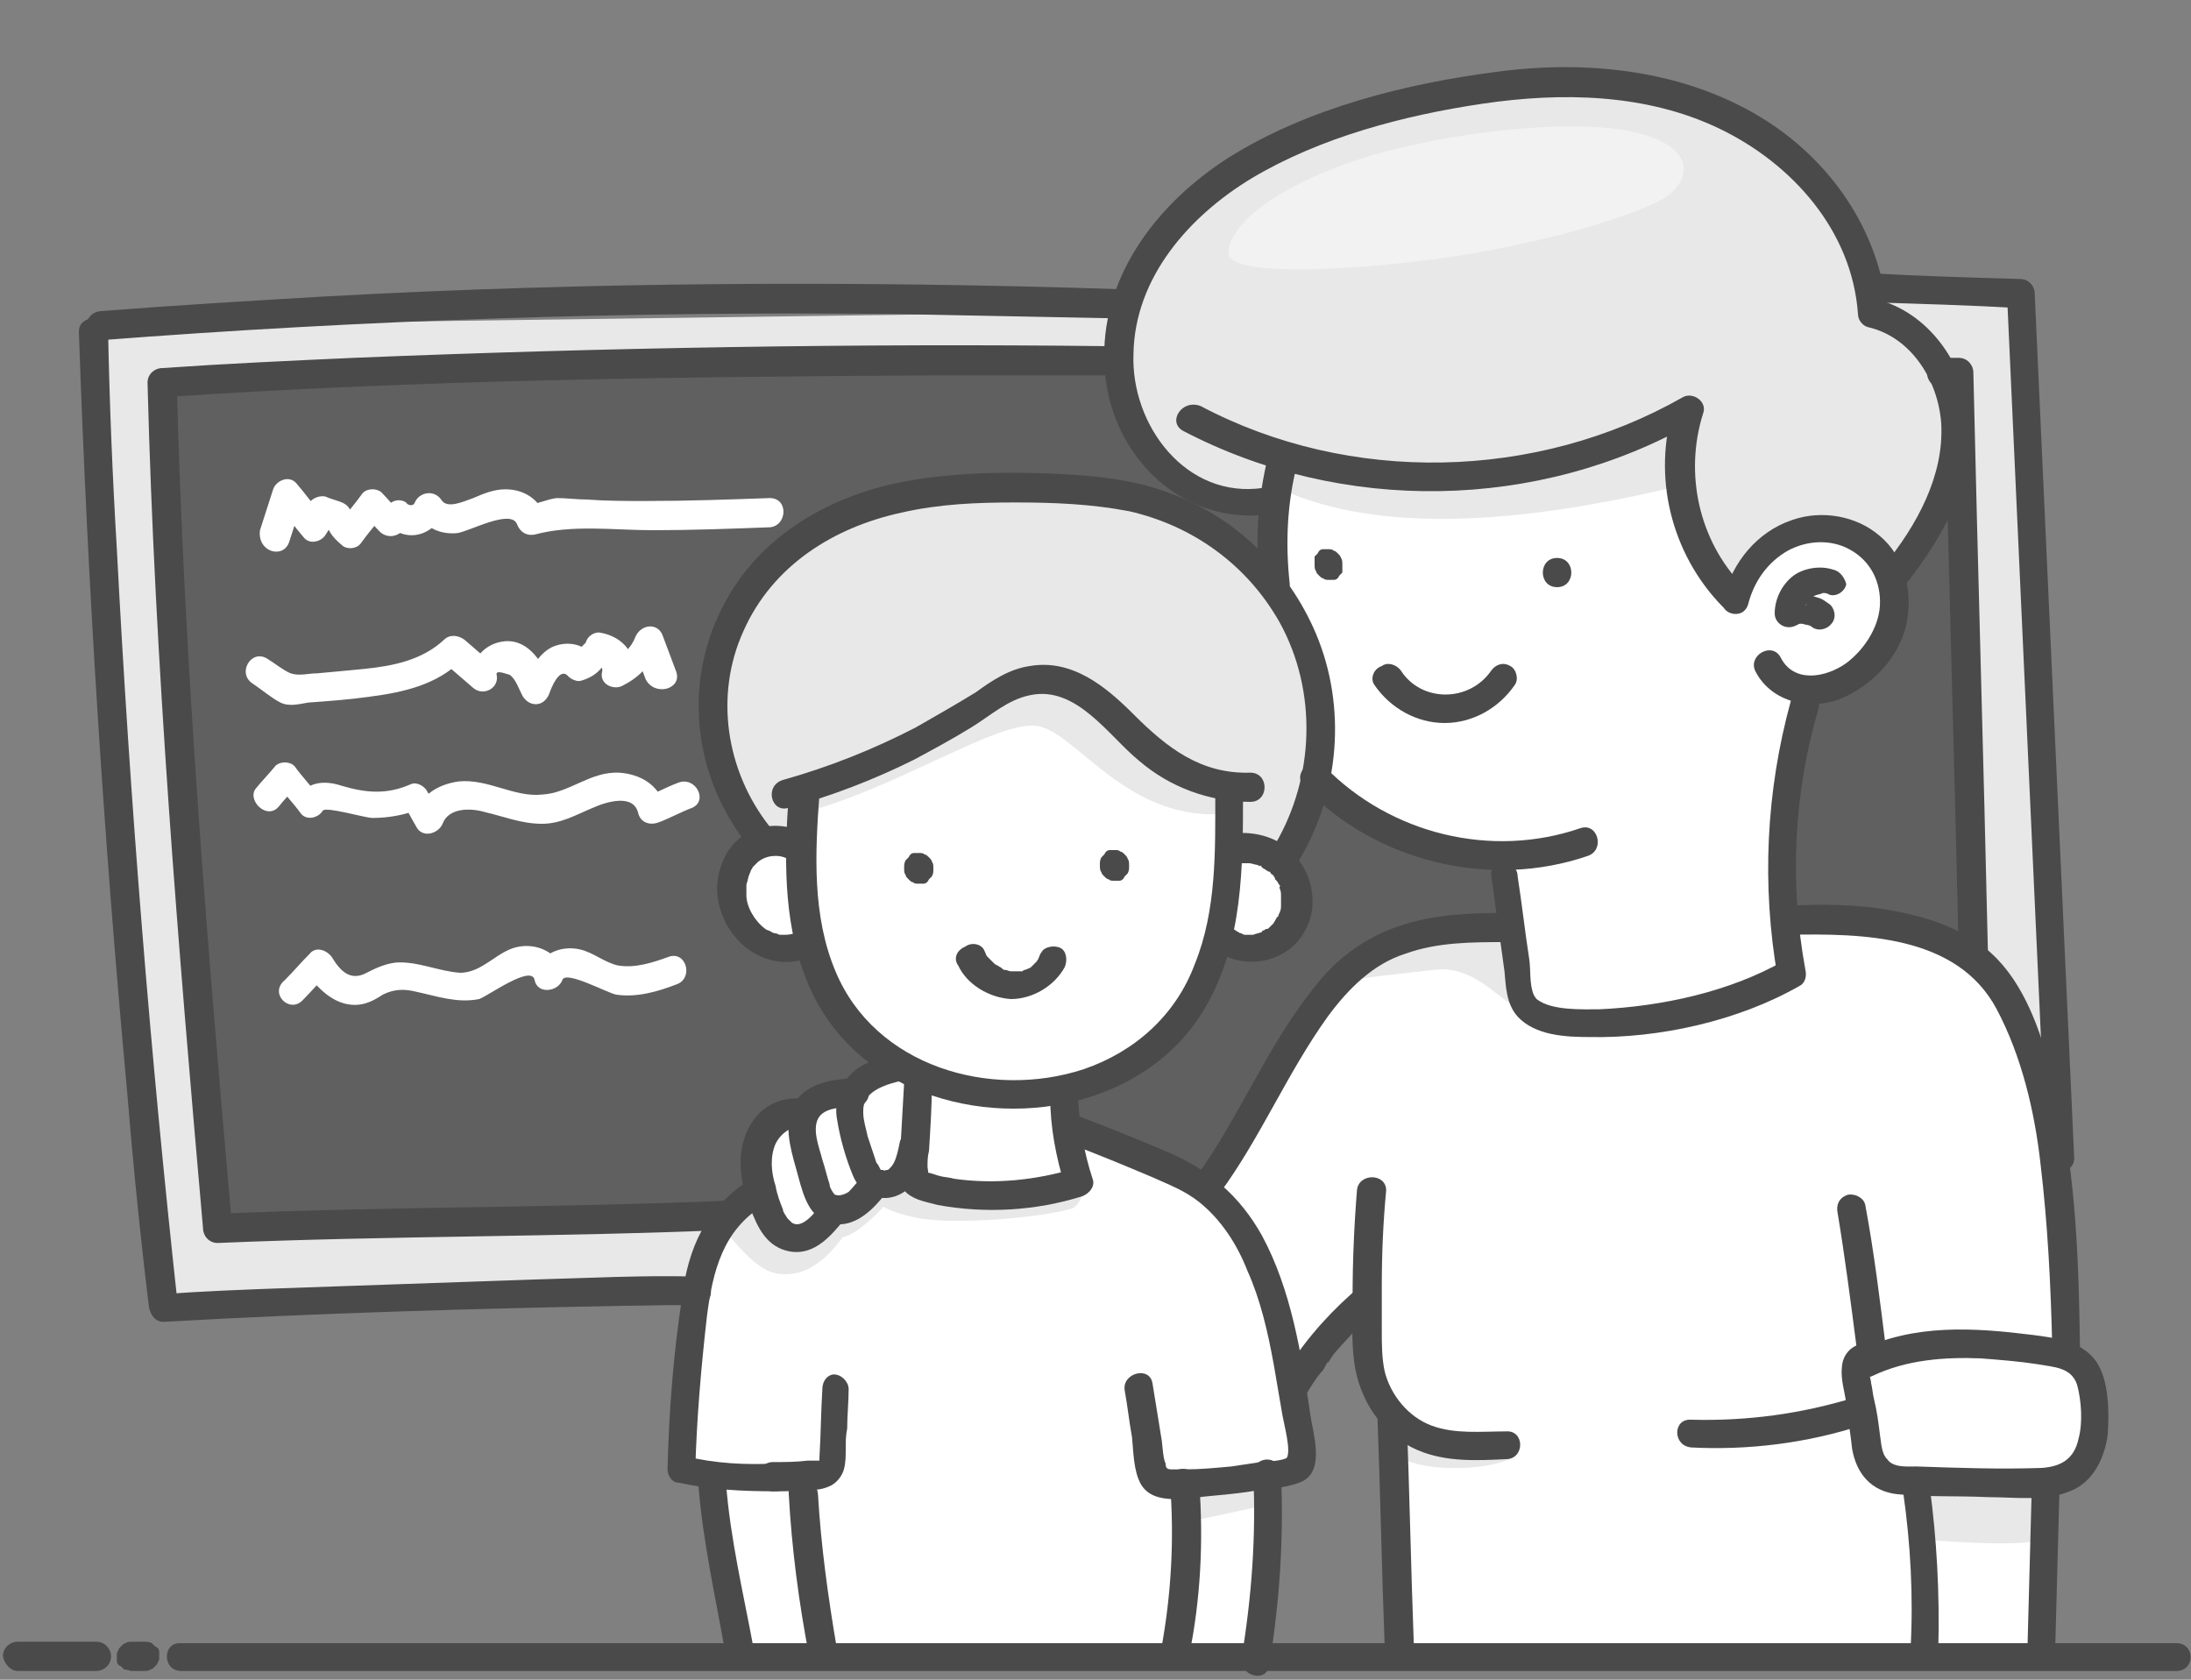 <svg xmlns="http://www.w3.org/2000/svg" xmlns:xlink="http://www.w3.org/1999/xlink" x="0px" y="0px" viewBox="0 0 150 115" style="enable-background:new 0 0 150 115;" xml:space="preserve"><rect x="0" y="0" width="150" height="115" fill="#808080" stroke="none"/><style type="text/css">	.st0{fill:#E8E8E8;}	.st1{fill:#606060;}	.st2{fill:#FFFFFF;}	.st3{fill:#F2F2F2;}	.st4{fill:#4A4A4A;}</style><g id="Layer_1"></g><g id="Layer_2">	<polygon class="st0" points="6.8,22.3 138.4,20.5 141.5,83.6 11,90.3  "></polygon>	<path class="st1" d="M11.3,26.3c23-3,123-0.8,123-0.8l0.8,55.6L14.8,84C14.8,84,11.3,30.5,11.3,26.3z"></path>	<path class="st2" d="M89.1,99.6c-0.1-1-0.7-4.8-0.7-4.8c-2.9-14.2-6.8-14.3-15.3-17.4c0-1.1-0.7-2.7-0.7-2.7  c7.5-1.5,10.1-6.1,10.8-10c6,1,6.6-5.8,0.8-6.6c0-1.5,0-4.2,0-4.2c-10-3.2-6.5-6.2-12.1-7.3c-5.6-1.1-4.6,4.2-17,7.8l-0.4,3.1  c-4.8-0.1-6.3,6,0,7.4c4.1,5.8,5.1,7.1,8.3,9.2c-0.1,1.8-0.4,3.3-0.4,3.3c-12,5.4-14.9,4.1-15.5,17.6l0,1.5c0,0-1.3,4.4,1.8,5  c0.4,3.9,2.6,12.3,2.8,12.2c9.7-0.3,34.4-0.3,34.4-0.3s1.3-7.5,0.8-12.5C87.8,100.7,89.2,100.6,89.1,99.6z"></path>	<path class="st0" d="M118.5,40.8c4.8-8.5,10.8-3.4,10.9-1c4.8-6.1,8.1-13.4-1.2-18.3c-6.6-27.1-52.4-13.8-51.6,2.8  c0.3,7.2,4.9,11.2,10.2,10.1c0.6-1.1,0.6-3.3,0.6-3.3c9.2,2.1,20.6,0.9,27.8-2.8C114.8,33.1,114.8,37,118.5,40.8z"></path>	<path class="st2" d="M141.5,92.4c-1.4-21.9-1.5-30-19.3-29.4c-0.1-5,1.7-15.7,1.7-15.7c6.3-0.7,5.8-4.8,5.6-7.4  c-0.2-2.6-6.7-7.5-10.9,1c-5.2-6.3-3.6-10.4-3.4-12.5c-12.9,5.6-20.8,5-27.8,2.8c-1.2,5.5-0.3,9.7-0.3,9.7  c3.6,5.8,4.3,7.9,3.1,12.3c6.2,5.4,12.8,5.4,12.8,5.4v4.9c-9.4-0.5-13,5.2-15.8,10.1c-2.8,4.9-4.6,8-4.6,8  c4.6,5.8,5.2,8.7,5.8,13.2c0.4,0,3.9-4.8,5.2-4.8c0.3,4.4,1.9,7.4,1.9,7.4l0.2,16.4l44-0.3l0.3-11.9  C142.4,101.5,145.6,97.3,141.5,92.4z"></path>	<path class="st0" d="M82,28.9c6.3,8.7,20.8,7.3,32.8,4.4c0.1-2,0.3-5,0.3-5C104.6,33.3,93.6,34.7,82,28.9z"></path>	<path class="st0" d="M54.8,55.7c6.6-1.7,13.5-6.4,16.2-6c2.7,0.4,6.2,6.7,13.1,6c0-1.8,0-1.8,0-1.8c-6.6-1.2-7.9-7.2-12.1-7.3  c-4.2-0.1-9.2,5.9-17,7.8L54.8,55.7z"></path>	<path class="st0" d="M59.3,78.7c-0.9,3.2,0.9,4.2,3.6,4.7c2.7,0.5,8.9-0.1,10.6-0.7c1.1-0.9,0.4-2.3,0.4-2.3  c-0.8,0.9-5.7,1.8-5.7,1.8s-5.6,0.2-5.7-1.1c-0.1-1.3,0-3.8,0-3.8C61.2,77.8,59.3,78.7,59.3,78.7z"></path>	<path class="st0" d="M91,67.4c2.9-0.6,4.7-0.7,7.2-1c3.1-0.4,4.8,2.8,6.6,2.9c-0.9-2.2-1.8-5.9-1.8-5.9s-5.9,0.3-7.8,1.2  C93.2,65.5,91,67.4,91,67.4z"></path>	<path class="st2" d="M61.3,73l-3.1,1.7l-3.1,1.3l-2.5,0.8c-1.7,3-0.5,7.7,1.6,7.8c1.2-0.5,2.6-1.8,2.6-1.8l2.2-1.4  c0,0,3.4-0.9,3.4-1.2s0.4-6.2,0.4-6.2L61.3,73z"></path>	<path class="st3" d="M84.1,17.3c-0.1,1.9,10.8,1.1,17,0c6.2-1.1,10.7-2.6,12.6-3.6c1.9-1,2.8-3.5-1.6-4.6s-13.1,0-18.4,1.6  S84.2,15,84.1,17.3z"></path>	<g>		<path class="st3" d="M55.2,41.1c-0.3-3.4,9-5.7,14.7-5.5c2.2,0.1,8.7,0.7,13.5,6c0.4,0.5,0.8,1.2,0.4,1.7   c-0.3,0.4-0.9,0.4-1.5,0.2c-4.2-0.9-7.8-4.1-12.1-4.1c-4.4,0-8.5,3.6-12.9,3C56.5,42.3,55.5,41.9,55.2,41.1"></path>	</g>	<path class="st0" d="M131.6,101.6l0.1,3.8c0,0,6.5,0.6,8.1,0c0.4-2,0.3-3.9,0.3-3.9L131.6,101.6z"></path>	<path class="st0" d="M95.5,97.4l0,2.2c2.3,1.5,7.5,0.9,8.3,0C100.6,98.9,95.5,97.4,95.5,97.4z"></path>	<path class="st0" d="M51.2,82.2c-1.1,1.1-1.7,1.9-1.7,1.9c2.3,2.8,3.2,3.3,4.8,3.1c1.6-0.2,2.9-1.8,3.4-2.5  c1.1-0.2,2.8-2.1,2.8-2.1C59,81.5,59,81.5,59,81.5l-2.7,1.9l-2,1.3L51.2,82.2z"></path>	<polygon class="st0" points="81.3,101.8 81.3,104.2 86.9,103 86.8,100.9  "></polygon>	<path class="st0" d="M54.5,57.5l-2.7,0c-5.8-12.8,0.6-19,2.5-20.2s14.1-7.5,26.6-1.8c5.9,2.5,13.3,11.8,6.9,23.7  C86.6,58.4,84,58,84,58c0-2.4,0-4.2,0-4.2c-5.6-2-7.8-6.9-12.1-7.3c-4.3-0.4-9.8,6.4-17,7.8C54.8,55.7,54.5,57.5,54.5,57.5z"></path></g><g id="Layer_3">	<g>		<g>			<path class="st4" d="M12.4,114.4c17.8,0,35.5,0,53.3,0c17.7,0,35.3,0,53,0c10.1,0,20.2,0,30.3,0c1.3,0,1.3-1.9,0-1.9    c-17.8,0-35.5,0-53.3,0c-17.7,0-35.3,0-53,0c-10.1,0-20.2,0-30.3,0C11.1,112.4,11.1,114.4,12.4,114.4L12.4,114.4z"></path>		</g>	</g>	<g>		<g>			<path class="st4" d="M9,114.4c0.3,0,0.6,0,0.9,0c0.1,0,0.3,0,0.4-0.1c0.1,0,0.2-0.1,0.3-0.2c0.1-0.1,0.2-0.2,0.2-0.3    c0.1-0.1,0.1-0.2,0.1-0.4c0-0.1,0-0.2,0-0.3c0-0.2-0.1-0.3-0.3-0.4c-0.1-0.1-0.1-0.1-0.2-0.2c-0.2-0.1-0.3-0.1-0.5-0.1    c-0.3,0-0.6,0-0.9,0c-0.1,0-0.3,0-0.4,0.1c-0.1,0-0.2,0.1-0.3,0.2c-0.1,0.1-0.2,0.2-0.2,0.3c-0.1,0.1-0.1,0.2-0.1,0.4    c0,0.1,0,0.2,0,0.3c0,0.2,0.1,0.3,0.3,0.4c0.1,0.1,0.1,0.1,0.2,0.2C8.7,114.3,8.9,114.4,9,114.4L9,114.4z"></path>		</g>	</g>	<g>		<g>			<path class="st4" d="M1.2,114.4c1.8,0,3.6,0,5.4,0c0.5,0,1-0.4,1-1c0-0.5-0.4-1-1-1c-1.8,0-3.6,0-5.4,0c-0.5,0-1,0.4-1,1    C0.3,113.9,0.7,114.4,1.2,114.4L1.2,114.4z"></path>		</g>	</g>	<g>		<g>			<path class="st4" d="M81,29.5c10.9,5.7,24.3,5.5,35-0.6c-0.5-0.4-1-0.7-1.4-1.1c-1.5,4.8-0.2,10.1,3.3,13.7    c0.9,0.9,2.2-0.5,1.4-1.4c-3-3.1-4-7.7-2.7-11.8c0.3-0.8-0.7-1.5-1.4-1.1c-10,5.7-22.8,6-33,0.6C80.9,27.3,79.9,28.9,81,29.5    L81,29.5z"></path>		</g>	</g>	<g>		<g>			<path class="st4" d="M119.7,41.3c0.4-1.5,1.3-2.8,2.7-3.6c1.3-0.7,2.9-0.8,4.2-0.1c1.5,0.8,2.2,2.3,2.1,3.9    c-0.1,1.5-1.1,3-2.3,3.9c-1.4,1-3.6,1.4-4.5-0.4c-0.6-1.1-2.3-0.1-1.7,1c1.1,2.1,3.8,2.7,5.9,1.8c2.1-0.9,3.9-2.8,4.4-5    c0.5-2.2-0.1-4.7-1.8-6.1c-1.6-1.4-4-1.8-6-1.1c-2.4,0.8-4.1,2.9-4.7,5.3C117.5,42,119.4,42.6,119.7,41.3L119.7,41.3z"></path>		</g>	</g>	<g>		<g>			<path class="st4" d="M125.5,39c-0.9-0.3-2-0.1-2.7,0.4c-0.8,0.6-1.3,1.6-1.3,2.6c0,0.7,0.8,1.2,1.5,0.8c0.1,0,0.1-0.1,0.2-0.1    c-0.1,0-0.2,0.1-0.2,0.1c0.1-0.1,0.3-0.1,0.4-0.1c-0.1,0-0.2,0-0.3,0c0.2,0,0.3,0,0.5,0c-0.1,0-0.2,0-0.3,0    c0.2,0,0.3,0.1,0.5,0.1c-0.1,0-0.2-0.1-0.2-0.1c0.1,0.1,0.3,0.1,0.4,0.2c-0.1-0.1-0.1-0.1-0.2-0.2c0,0,0,0,0.1,0.1    c0.2,0.2,0.4,0.3,0.7,0.3c0.2,0,0.5-0.1,0.7-0.3c0.2-0.2,0.3-0.4,0.3-0.7c0-0.2-0.1-0.5-0.3-0.7c-0.3-0.2-0.5-0.4-0.9-0.5    c-0.3-0.1-0.5-0.1-0.8-0.2c-0.5-0.1-1.1,0.1-1.6,0.4c0.5,0.3,1,0.6,1.5,0.8c0-0.1,0-0.2,0-0.3c0,0.1,0,0.2,0,0.3    c0-0.2,0.1-0.4,0.2-0.6c0,0.1-0.1,0.2-0.1,0.2c0.1-0.2,0.2-0.3,0.3-0.5c-0.1,0.1-0.1,0.1-0.2,0.2c0.1-0.1,0.2-0.3,0.4-0.4    c-0.1,0.1-0.1,0.1-0.2,0.2c0.1-0.1,0.3-0.2,0.5-0.3c-0.1,0-0.2,0.1-0.2,0.1c0.2-0.1,0.4-0.1,0.6-0.2c-0.1,0-0.2,0-0.3,0    c0.2,0,0.4,0,0.6,0c-0.1,0-0.2,0-0.3,0c0.1,0,0.3,0,0.4,0.1c0.5,0.2,1.1-0.2,1.2-0.7C126.3,39.6,126,39.1,125.5,39L125.5,39z"></path>		</g>	</g>	<g>		<g>			<path class="st4" d="M86.8,31.3c-0.7,2.9-0.9,5.8-0.5,8.7c0.1,0.5,0.4,1,1,1c0.5,0,1-0.4,1-1c-0.3-2.7-0.2-5.5,0.5-8.2    C88.9,30.6,87,30.1,86.8,31.3L86.8,31.3z"></path>		</g>	</g>	<g>		<g>			<path class="st4" d="M86.5,33.4c-5.3,0.8-9.1-4.3-8.9-9.2c0.1-5.2,3.8-9.4,8.1-12c4.7-2.8,10.4-4.3,15.8-5.1    c5.4-0.8,11.2-0.7,16.2,1.7c5,2.4,9.1,7,9.5,12.7c0,0.4,0.3,0.8,0.7,0.9c3,0.7,4.8,3.7,5,6.6c0.2,3.6-1.7,7-3.9,9.7    c-0.8,1,0.6,2.4,1.4,1.4c2.6-3.3,5-7.4,4.4-11.8c-0.4-3.5-2.8-6.9-6.3-7.8c0.2,0.3,0.5,0.6,0.7,0.9c-0.5-5.6-3.9-10.5-8.7-13.4    c-5.3-3.2-11.8-3.9-17.9-3.1c-6.3,0.8-13.1,2.5-18.5,5.9c-4.7,3-8.6,7.9-8.5,13.7c0,6.2,5,11.6,11.4,10.7    C88.3,35.1,87.8,33.2,86.5,33.4L86.5,33.4z"></path>		</g>	</g>	<g>		<g>			<path class="st4" d="M89.3,53.9c4.9,5.1,12.7,7,19.4,4.7c1.2-0.4,0.7-2.3-0.5-1.9c-6.1,2.1-13,0.4-17.5-4.2    C89.8,51.6,88.4,53,89.3,53.9L89.3,53.9z"></path>		</g>	</g>	<g>		<g>			<path class="st4" d="M102.1,60c0.3,2.2,0.6,4.3,0.9,6.5c0.1,1,0.1,2.2,0.9,3.1c1.2,1.3,3.3,1.4,4.9,1.4    c4.8,0.1,10.2-1.1,14.4-3.5c0.4-0.2,0.5-0.7,0.4-1.1c-1.1-6-0.8-12.1,0.9-17.9c0.3-1.2-1.5-1.7-1.9-0.5c-1.7,6.2-2,12.6-0.9,18.9    c0.1-0.4,0.3-0.7,0.4-1.1c-3.7,2.1-8.3,3.1-12.6,3.3c-1.2,0-3.3,0.1-4.3-0.7c-0.1-0.1-0.2-0.3-0.2-0.3c-0.3-0.7-0.2-1.7-0.3-2.4    c-0.3-1.9-0.5-3.8-0.8-5.7C103.9,58.8,101.9,58.8,102.1,60L102.1,60z"></path>		</g>	</g>	<g>		<g>			<path class="st4" d="M122.4,64c5.1-0.1,11.6,0,14.3,5.1c1.7,3.2,2.6,7,3,10.6c0.5,4.2,0.7,8.3,0.8,12.5c0,1.3,2,1.3,1.9,0    c-0.1-6.4-0.3-13.1-2.1-19.3c-0.8-2.9-2-6.1-4.4-8c-1.9-1.5-4.3-2.2-6.6-2.6c-2.3-0.4-4.6-0.4-6.8-0.3    C121.2,62.1,121.1,64,122.4,64L122.4,64z"></path>		</g>	</g>	<g>		<g>			<path class="st4" d="M103.1,62.5c-2.4,0-5,0.1-7.3,0.9c-2.4,0.8-4.4,2.3-5.9,4.3c-3.2,4-5.1,8.9-8.1,13c-0.7,1,1,2,1.7,1    c2.8-3.8,4.6-8.2,7.4-12.1c1.4-1.9,3.1-3.6,5.3-4.3c2.2-0.8,4.6-0.8,6.9-0.8C104.3,64.5,104.3,62.5,103.1,62.5L103.1,62.5z"></path>		</g>	</g>	<g>		<g>			<path class="st4" d="M92.9,81.5c-0.2,2.5-0.3,4.9-0.3,7.4c0,2.1-0.2,4.5,0.7,6.5c0.7,1.7,2.1,3.2,3.8,3.9c1.9,0.8,4,0.7,6,0.6    c1.3,0,1.3-2,0-1.9c-1.7,0-3.5,0.2-5.1-0.4c-1.6-0.6-2.8-2.1-3.2-3.7c-0.2-0.9-0.2-1.9-0.2-2.8c0-1,0-2.1,0-3.1    c0-2.2,0.1-4.4,0.3-6.5C94.9,80.3,93,80.3,92.9,81.5L92.9,81.5z"></path>		</g>	</g>	<g>		<g>			<path class="st4" d="M91.9,38.7c0,0,0-0.1,0-0.1c0-0.1,0-0.3-0.1-0.4c0-0.1-0.1-0.2-0.2-0.3c-0.1-0.1-0.2-0.2-0.3-0.2    c-0.1-0.1-0.2-0.1-0.4-0.1c-0.1,0-0.2,0-0.3,0c-0.2,0-0.3,0.1-0.4,0.3c-0.1,0.1-0.1,0.1-0.2,0.2C90,38.2,90,38.4,90,38.6    c0,0,0,0.1,0,0.1c0,0.1,0,0.3,0.1,0.4c0,0.1,0.1,0.2,0.2,0.3c0.1,0.1,0.2,0.2,0.3,0.2c0.1,0.1,0.2,0.1,0.4,0.1c0.1,0,0.2,0,0.3,0    c0.2,0,0.3-0.1,0.4-0.3c0.1-0.1,0.1-0.1,0.2-0.2C91.9,39,91.9,38.9,91.9,38.7L91.9,38.7z"></path>		</g>	</g>	<g>		<g>			<path class="st4" d="M106.6,40.2c1.3,0,1.3-2,0-2C105.3,38.2,105.3,40.2,106.6,40.2L106.6,40.2z"></path>		</g>	</g>	<g>		<g>			<path class="st4" d="M94.1,46.9c1.1,1.6,2.9,2.6,4.8,2.6c1.9,0,3.7-1,4.8-2.6c0.3-0.4,0.1-1.1-0.3-1.3c-0.5-0.3-1-0.1-1.3,0.3    c-1.5,2.2-4.8,2.2-6.2,0c-0.3-0.4-0.9-0.6-1.3-0.3C94,45.8,93.8,46.5,94.1,46.9L94.1,46.9z"></path>		</g>	</g>	<g>		<g>			<path class="st4" d="M52.7,56.6c-3-3.8-3.8-9-1.8-13.4c2-4.5,6.2-7.1,10.8-8.1c2.6-0.6,5.2-0.7,7.8-0.7c2.6,0,5.2,0.1,7.8,0.6    c4.4,1,8.1,3.7,10.3,7.6c2.6,4.7,2.4,10.6-0.3,15.2c-0.6,1.1,1.1,2.1,1.7,1c2.7-4.6,3.2-10.4,1.1-15.4c-1.9-4.5-5.6-8.1-10.2-9.7    c-2.7-1-5.7-1.2-8.6-1.3c-3-0.1-6.1,0-9,0.5c-5.3,0.9-10.3,3.7-12.8,8.6c-2.8,5.4-2,11.8,1.8,16.5C52.1,58.9,53.5,57.5,52.7,56.6    L52.7,56.6z"></path>		</g>	</g>	<g>		<g>			<path class="st4" d="M54,55.3c2.9-0.8,5.8-1.9,8.6-3.3c1.3-0.7,2.6-1.4,3.9-2.2c1.3-0.8,2.5-1.9,4-2.2c3.2-0.7,5.4,2.8,7.5,4.5    c2.1,1.8,4.8,2.8,7.6,2.8c1.3,0,1.3-2,0-2c-3.4,0.1-5.7-1.7-8-4c-1.9-1.9-4.2-3.8-7.1-3.3c-1.4,0.2-2.6,1-3.7,1.8    c-1.3,0.8-2.7,1.6-4.1,2.4c-2.9,1.5-5.9,2.7-9.1,3.6C52.3,53.8,52.8,55.7,54,55.3L54,55.3z"></path>		</g>	</g>	<g>		<g>			<path class="st4" d="M54,54.4c-0.3,4.1-0.4,8.5,1.1,12.4c1.3,3.5,3.9,6.2,7.4,7.7c6.9,3,16.1,1.2,20-5.5    c2.6-4.4,2.6-9.7,2.6-14.7c0-1.3-2-1.3-1.9,0c0,3.9,0.1,8-1.4,11.7c-1.3,3.5-4.1,6-7.6,7.2c-6.4,2.1-14.3-0.2-17-6.7    c-1.6-3.8-1.4-8.1-1.1-12.1C56,53.2,54.1,53.2,54,54.4L54,54.4z"></path>		</g>	</g>	<g>		<g>			<path class="st4" d="M55.2,57.2c-0.9-0.7-2.2-0.8-3.3-0.5c-1.2,0.4-2.1,1.3-2.5,2.5c-0.9,2.3,0.3,5.1,2.5,6.2    c1.2,0.6,2.8,0.7,4-0.2c0.4-0.3,0.6-0.8,0.3-1.3c-0.2-0.4-0.9-0.7-1.3-0.3c-0.4,0.3-0.7,0.4-1.2,0.4c-0.1,0-0.1,0-0.1,0    c-0.1,0-0.1,0-0.2,0c-0.1,0-0.2-0.1-0.3-0.1c-0.1,0-0.1,0-0.3-0.1c-0.1-0.1-0.3-0.1-0.4-0.2c-0.7-0.5-1.3-1.5-1.3-2.3    c0-0.2,0-0.3,0-0.5c0,0,0-0.3,0-0.2c0-0.1,0.1-0.3,0.1-0.4c0,0,0.1-0.4,0.1-0.3c0-0.1,0.1-0.2,0.1-0.3c0,0,0.2-0.3,0.1-0.2    c0.1-0.1,0.2-0.2,0.3-0.3c0,0,0.2-0.2,0.1-0.1c0.4-0.3,0.8-0.4,1.2-0.4c0.4,0,0.7,0.1,1.2,0.4c0.4,0.3,1.1,0.1,1.3-0.3    C55.8,58,55.6,57.5,55.2,57.2L55.2,57.2z"></path>		</g>	</g>	<g>		<g>			<path class="st4" d="M84.6,59.1c0.2,0-0.1,0,0.1,0c0.1,0,0.2,0,0.3,0c0.1,0,0.2,0,0.3,0c0.1,0,0.3,0,0.2,0c0.2,0,0.4,0.1,0.5,0.1    c0.1,0,0.2,0.1,0.3,0.1c-0.1-0.1,0.1,0,0.1,0.1c0.2,0.1,0.3,0.2,0.5,0.3c-0.1-0.1,0.1,0,0.1,0.1c0.1,0.1,0.2,0.1,0.2,0.2    c0,0,0.1,0.1,0.1,0.1c0,0,0.1,0.1,0,0c-0.1-0.1,0,0,0,0.1c0,0,0.1,0.1,0.1,0.1c0.1,0.1,0.1,0.2,0.2,0.3c0,0,0.1,0.1,0,0.1    c0-0.1,0,0.1,0,0.1c0.1,0.2,0.1,0.4,0.1,0.5c0,0.1,0,0,0,0c0,0,0,0.1,0,0.1c0,0.1,0,0.2,0,0.3c0,0.1,0,0.2,0,0.3c0,0.1,0,0,0,0    c0,0,0,0.1,0,0.1c0,0.2-0.1,0.4-0.2,0.6c0.1-0.1,0,0.1-0.1,0.1c0,0.1-0.1,0.2-0.1,0.2c0,0.1-0.1,0.1-0.1,0.2c0,0,0.1-0.1,0,0    c-0.1,0.1-0.1,0.1-0.2,0.2c0,0-0.2,0.2-0.1,0.1c-0.1,0.1-0.1,0.1-0.2,0.1c-0.1,0-0.1,0.1-0.2,0.1c0,0-0.1,0-0.1,0.1    c-0.1,0.1,0.1,0,0,0c-0.2,0.1-0.4,0.1-0.6,0.2c0.2,0-0.1,0-0.1,0c-0.1,0-0.2,0-0.3,0c0,0-0.1,0-0.1,0c-0.1,0,0.1,0,0,0    c-0.1,0-0.2,0-0.3-0.1c-0.1,0-0.3-0.1-0.1,0c-0.1-0.1-0.2-0.1-0.3-0.2c-0.5-0.3-1.1-0.1-1.3,0.3c-0.3,0.5-0.1,1.1,0.3,1.3    c1.9,1.1,4.6,0.5,5.7-1.5c0.6-1,0.7-2.2,0.4-3.3c-0.3-1.1-1-2.1-1.9-2.7c-1.1-0.7-2.4-0.9-3.7-0.7c-0.5,0.1-0.8,0.7-0.7,1.2    C83.5,58.9,84,59.1,84.6,59.1L84.6,59.1z"></path>		</g>	</g>	<g>		<g>			<path class="st4" d="M61.9,74.1c-0.1,1.8-0.2,3.6-0.3,5.3c0,0.8-0.2,1.7,0.5,2.3c0.6,0.5,1.4,0.6,2.1,0.8    c3.3,0.6,6.7,0.4,9.9-0.6c0.5-0.2,0.9-0.7,0.7-1.2c-0.6-1.8-0.9-3.7-1-5.6c0-1.3-2-1.3-1.9,0c0,2.1,0.4,4.1,1,6.1    c0.2-0.4,0.5-0.8,0.7-1.2c-2.7,0.8-5.5,1.1-8.3,0.7c-0.3-0.1-0.7-0.1-1-0.2c-0.1,0-0.8-0.3-0.9-0.2c0,0,0,0,0,0    c0.1,0.2,0.2,0.3,0.1,0.1c0.1-0.1,0-0.4,0-0.5c0-0.4,0-0.7,0.1-1.1c0.1-1.6,0.2-3.1,0.2-4.7C63.9,72.8,62,72.8,61.9,74.1    L61.9,74.1z"></path>		</g>	</g>	<g>		<g>			<path class="st4" d="M51.3,80.8c-3,1.9-4.2,4.7-4.6,8c-0.6,3.9-0.9,7.8-1,11.8c0,0.4,0.3,0.9,0.7,0.9c2.3,0.5,4.4,0.6,6.7,0.6    c1.3,0,1.3-2,0-1.9c-2.1,0.1-4.1,0-6.2-0.5c0.2,0.3,0.5,0.6,0.7,0.9c0.1-3.5,0.4-7,0.8-10.5c0.4-3.1,1.1-5.9,3.9-7.6    C53.4,81.8,52.4,80.1,51.3,80.8L51.3,80.8z"></path>		</g>	</g>	<g>		<g>			<path class="st4" d="M73.2,78.3c1.9,0.7,3.8,1.5,5.7,2.3c1.1,0.5,2.2,0.9,3.2,1.7c1.5,1.2,2.6,2.9,3.3,4.7c0.9,2,1.4,4.2,1.8,6.4    c0.2,1.2,0.4,2.3,0.6,3.5c0.1,0.6,0.6,2.4,0.3,2.9c-0.2,0.2-1.5,0.3-1.8,0.3c-0.7,0.1-1.3,0.2-2,0.3c-1.1,0.1-2.1,0.2-3.2,0.2    c-0.3,0-0.6,0-0.9,0c-0.3,0-0.4-0.1-0.4-0.4c-0.2-0.4-0.2-1.3-0.3-1.8c-0.2-1.2-0.4-2.5-0.6-3.7c-0.2-1.2-2.1-0.7-1.9,0.5    c0.2,1.1,0.3,2.1,0.5,3.2c0.1,1,0.1,2.3,0.6,3.2c0.9,1.6,3.5,0.9,5,0.8c1.1-0.1,2.1-0.2,3.2-0.4c0.9-0.1,2.1-0.2,2.9-0.6    c1.5-0.8,0.7-3.2,0.5-4.6c-0.6-4.1-1.3-8.5-3.3-12.2c-1.5-2.7-3.6-4.5-6.4-5.7c-2.1-0.9-4.1-1.7-6.2-2.5    C72.5,75.9,72,77.8,73.2,78.3L73.2,78.3z"></path>		</g>	</g>	<g>		<g>			<path class="st4" d="M61.9,59.4c0,0,0,0.1,0,0.1c0,0.1,0,0.3,0.1,0.4c0,0.1,0.1,0.2,0.2,0.3c0.1,0.1,0.2,0.2,0.3,0.2    c0.1,0.1,0.2,0.1,0.4,0.1c0.1,0,0.2,0,0.3,0c0.2,0,0.3-0.1,0.4-0.3c0.1-0.1,0.1-0.1,0.2-0.2c0.1-0.2,0.1-0.3,0.1-0.5    c0,0,0-0.1,0-0.1c0-0.1,0-0.3-0.1-0.4c0-0.1-0.1-0.2-0.2-0.3c-0.1-0.1-0.2-0.2-0.3-0.2c-0.1-0.1-0.2-0.1-0.4-0.1    c-0.1,0-0.2,0-0.3,0c-0.2,0-0.3,0.1-0.4,0.3c-0.1,0.1-0.1,0.1-0.2,0.2C61.9,59.1,61.9,59.2,61.9,59.4L61.9,59.4z"></path>		</g>	</g>	<g>		<g>			<path class="st4" d="M75.3,59.2c0,0,0,0.1,0,0.1c0,0.1,0,0.3,0.1,0.4c0,0.1,0.1,0.2,0.2,0.3c0.1,0.1,0.2,0.2,0.3,0.2    c0.1,0.1,0.2,0.1,0.4,0.1c0.1,0,0.2,0,0.3,0c0.2,0,0.3-0.1,0.4-0.3c0.1-0.1,0.1-0.1,0.2-0.2c0.1-0.2,0.1-0.3,0.1-0.5    c0,0,0-0.1,0-0.1c0-0.1,0-0.3-0.1-0.4c0-0.1-0.1-0.2-0.2-0.3c-0.1-0.1-0.2-0.2-0.3-0.2c-0.1-0.1-0.2-0.1-0.4-0.1    c-0.1,0-0.2,0-0.3,0c-0.2,0-0.3,0.1-0.4,0.3c-0.1,0.1-0.1,0.1-0.2,0.2C75.3,58.9,75.3,59,75.3,59.2L75.3,59.2z"></path>		</g>	</g>	<g>		<g>			<path class="st4" d="M65.6,66.1c0.6,1.3,2.1,2.2,3.6,2.3c1.5,0,3-0.9,3.7-2.2c0.2-0.5,0.1-1.1-0.3-1.3c-0.4-0.2-1.1-0.1-1.3,0.3    c-0.1,0.1-0.1,0.2-0.2,0.4c-0.1,0.1-0.1,0.1,0,0c0,0.1-0.1,0.1-0.1,0.2c-0.1,0.1-0.2,0.2-0.3,0.3c-0.1,0.1,0.2-0.1,0,0    c0,0-0.1,0.1-0.1,0.1c-0.1,0.1-0.2,0.1-0.4,0.2c0.1-0.1,0.1,0,0,0c-0.1,0-0.1,0-0.2,0.1c-0.1,0-0.1,0-0.2,0c0,0-0.3,0-0.1,0    c0.1,0-0.1,0-0.1,0c-0.1,0-0.1,0-0.2,0c-0.1,0-0.1,0-0.2,0c-0.1,0,0.2,0,0,0c-0.1,0-0.3-0.1-0.4-0.1c-0.1,0-0.1,0-0.2-0.1    c-0.2-0.1,0.1,0.1,0,0c-0.1-0.1-0.2-0.1-0.3-0.2c-0.1,0-0.1-0.1-0.2-0.1c0.1,0,0.1,0.1,0,0c-0.1-0.1-0.2-0.2-0.3-0.3    c0,0-0.2-0.2-0.1-0.1c0.1,0.1-0.1-0.1-0.1-0.1c-0.1-0.1-0.1-0.2-0.2-0.4c-0.2-0.5-0.9-0.6-1.3-0.3C65.4,65.1,65.3,65.7,65.6,66.1    L65.6,66.1z"></path>		</g>	</g>	<g>		<g>			<path class="st4" d="M61.3,72.1c-1,0.3-2.1,0.6-2.9,1.3c-0.9,0.8-1.3,2.1-1.1,3.2c0.2,1.3,0.6,2.7,1.1,3.9    c0.5,1.2,1.7,1.8,2.9,1.4c1.4-0.5,1.9-1.9,2.2-3.2c0.1-0.5-0.1-1.1-0.7-1.2c-0.5-0.1-1.1,0.2-1.2,0.7c-0.1,0.5-0.2,1-0.4,1.4    c-0.1,0.2-0.2,0.3-0.3,0.4c-0.1,0.1-0.1,0.1-0.2,0.1c0,0-0.3,0.1-0.2,0c-0.1,0-0.1,0-0.1,0c0.1,0,0,0-0.1,0c0.1,0.1-0.1-0.1,0,0    c-0.1-0.2-0.2-0.4-0.3-0.5c-0.2-0.6-0.4-1.2-0.6-1.8c-0.1-0.5-0.3-1.1-0.3-1.6c0-0.3,0-0.5,0.1-0.7c0-0.1,0.1-0.2,0.1-0.3    c0,0,0.2-0.2,0.1-0.1c0.5-0.6,1.4-0.9,2.3-1.1C63,73.6,62.5,71.7,61.3,72.1L61.3,72.1z"></path>		</g>	</g>	<g>		<g>			<path class="st4" d="M58.6,73.8c-1.6,0.1-3.3,0.3-4.2,1.7c-0.8,1.3-0.3,3.1,0.1,4.5c0.4,1.4,0.7,3.2,2.2,3.7    c1.5,0.5,2.8-0.6,3.7-1.7c0.3-0.4,0.4-1,0-1.4c-0.3-0.3-1-0.4-1.4,0c-0.3,0.3-0.6,0.7-0.9,1c-0.3,0.2-0.7,0.3-0.9,0.2    c-0.1,0-0.1-0.1-0.2-0.2c-0.1-0.2-0.2-0.3-0.2-0.5c-0.2-0.6-0.3-1.1-0.5-1.7c-0.2-0.8-0.7-2-0.3-2.8c0.4-0.8,1.7-0.8,2.5-0.8    c0.5,0,1-0.4,1-1C59.5,74.2,59.1,73.7,58.6,73.8L58.6,73.8z"></path>		</g>	</g>	<g>		<g>			<path class="st4" d="M55.3,75.3c-1.2-0.3-2.5,0.1-3.3,0.9c-0.9,0.9-1.3,2.2-1.3,3.4c0,1.3,0.4,2.6,0.9,3.7    c0.5,1.2,1.2,2.2,2.6,2.4c1.6,0.2,2.7-1.1,3.6-2.2c0.3-0.4,0.1-1.1-0.3-1.3c-0.5-0.3-1-0.1-1.3,0.3c-0.4,0.5-1.3,1.7-2,1.2    c-0.1-0.1-0.2-0.2-0.3-0.3c-0.1-0.2-0.3-0.4-0.3-0.6c-0.2-0.5-0.4-1-0.5-1.6c-0.3-0.9-0.4-2,0-2.9c0.2-0.4,0.5-0.7,0.8-0.9    c0.3-0.2,0.7-0.2,1-0.1C55.9,77.6,56.5,75.7,55.3,75.3L55.3,75.3z"></path>		</g>	</g>	<g>		<g>			<path class="st4" d="M125.8,83c0.5,3,0.9,6.1,1.3,9.2c0.1,0.5,0.4,1,1,1c0.5,0,1-0.4,1-1c-0.4-3.2-0.8-6.5-1.4-9.7    c-0.1-0.5-0.7-0.8-1.2-0.7C125.9,82,125.7,82.5,125.8,83L125.8,83z"></path>		</g>	</g>	<g>		<g>			<path class="st4" d="M129.1,93c-0.7-1.7-2.9-1.1-3,0.6c-0.1,0.8,0.2,1.7,0.3,2.5c0.1,1,0.3,2.1,0.4,3.1c0.3,1.7,1.3,2.9,3.1,3.1    c2,0.2,4.1,0.1,6.2,0.2c1.8,0,3.9,0.3,5.6-0.4c1.6-0.6,2.4-2.3,2.6-3.9c0.1-1.5,0.1-3.7-0.8-5c-1-1.4-2.8-1.6-4.3-1.8    c-4-0.5-8.2-0.8-12,1.1c-1.1,0.6-0.1,2.2,1,1.7c2.3-1.1,4.9-1.3,7.4-1.2c1.3,0.1,2.6,0.2,3.9,0.4c1.1,0.2,2.3,0.2,2.7,1.4    c0.3,1.1,0.4,2.6,0.1,3.7c-0.3,1.4-1.2,1.9-2.5,2c-2.9,0.1-5.7,0-8.6-0.1c-0.6,0-1.6,0.1-2-0.5c-0.4-0.4-0.4-1.1-0.5-1.7    c-0.1-0.8-0.2-1.6-0.4-2.4c-0.1-0.4-0.1-0.7-0.2-1.1c0-0.2-0.1-0.4-0.1-0.6c0-0.1,0-0.2,0-0.3c0-0.4-0.3-0.5-0.8-0.5    c0.2,0.5,0.6,0.8,1.2,0.7C128.9,94.1,129.3,93.5,129.1,93L129.1,93z"></path>		</g>	</g>	<g>		<g>			<path class="st4" d="M130.3,102.2c0.5,3.5,0.7,7.1,0.5,10.7c0,1.3,1.9,1.3,1.9,0c0.1-3.8-0.1-7.5-0.6-11.2    c-0.1-0.5-0.7-0.8-1.2-0.7C130.5,101.1,130.3,101.7,130.3,102.2L130.3,102.2z"></path>		</g>	</g>	<g>		<g>			<path class="st4" d="M139.1,101.8c-0.1,3.7-0.2,7.5-0.3,11.2c0,1.3,1.9,1.3,1.9,0c0.1-3.7,0.2-7.5,0.3-11.2    C141.1,100.6,139.1,100.6,139.1,101.8L139.1,101.8z"></path>		</g>	</g>	<g>		<g>			<path class="st4" d="M94.3,96.9c0.2,5.3,0.3,10.6,0.5,15.9c0,1.3,2,1.3,2,0c-0.2-5.3-0.3-10.6-0.5-15.9    C96.2,95.7,94.2,95.7,94.3,96.9L94.3,96.9z"></path>		</g>	</g>	<g>		<g>			<path class="st4" d="M80.1,101.5c0.3,3.8,0.1,7.6-0.6,11.4c-0.2,1.2,1.6,1.8,1.9,0.5c0-0.2,0.1-0.3,0.1-0.5    c0.2-1.2-1.6-1.8-1.9-0.5c0,0.2-0.1,0.3-0.1,0.5c0.6,0.2,1.3,0.3,1.9,0.5c0.8-3.9,1-7.9,0.7-11.9C82,100.3,80,100.2,80.1,101.5    L80.1,101.5z"></path>		</g>	</g>	<g>		<g>			<path class="st4" d="M85.8,100.9c0.2,4.2-0.1,8.4-0.8,12.6c-0.2,1.2,1.7,1.8,1.9,0.5c0.7-4.3,1-8.7,0.8-13.1    C87.7,99.6,85.8,99.6,85.8,100.9L85.8,100.9z"></path>		</g>	</g>	<g>		<g>			<path class="st4" d="M54,102.3c0.2,3.7,0.7,7.5,1.4,11.1c0.1,0.5,0.7,0.8,1.2,0.7c0.5-0.2,0.8-0.7,0.7-1.2    c-0.6-3.5-1.1-7.1-1.3-10.6C55.9,101,53.9,101,54,102.3L54,102.3z"></path>		</g>	</g>	<g>		<g>			<path class="st4" d="M47.8,101.5c0.3,4,1.2,7.9,1.9,11.9c0.1,0.5,0.7,0.8,1.2,0.7c0.5-0.2,0.8-0.7,0.7-1.2    c-0.7-3.8-1.6-7.5-1.9-11.4C49.7,100.2,47.8,100.2,47.8,101.5L47.8,101.5z"></path>		</g>	</g>	<g>		<g>			<path class="st4" d="M56.3,95.1c-0.1,1.6-0.1,3.1-0.2,4.7c0,0.1,0,0.2,0,0.2c0-0.1,0-0.1,0,0c0,0.2,0,0,0,0c0.1-0.1,0,0,0,0    c0.1,0,0.1,0,0,0c0,0-0.1,0-0.1,0c-0.1,0-0.2,0-0.1,0c-0.2,0-0.4,0-0.6,0c-0.8,0.1-1.6,0.1-2.4,0.1c-0.5,0-1,0.4-1,1    c0,0.5,0.4,1,1,1c0.9,0,1.8,0,2.7-0.1c0.5,0,0.9-0.1,1.3-0.3c0.4-0.2,0.8-0.7,0.9-1.2c0.1-0.4,0.1-0.9,0.1-1.3    c0-0.5,0-0.9,0.1-1.4c0-0.9,0.1-1.8,0.1-2.7c0-0.5-0.5-1-1-1C56.7,94.1,56.3,94.5,56.3,95.1L56.3,95.1z"></path>		</g>	</g>	<g>		<g>			<path class="st4" d="M115.8,99.1c3.9,0.2,7.9-0.3,11.6-1.5c1.2-0.4,0.7-2.3-0.5-1.9c-3.6,1.1-7.3,1.6-11.1,1.5    C114.5,97.1,114.5,99,115.8,99.1L115.8,99.1z"></path>		</g>	</g>	<g>		<g>			<path class="st4" d="M89.4,95.5c0.3-0.5,0.6-1,1-1.5c0.1-0.1,0.2-0.2,0.3-0.4c0-0.1,0.1-0.1,0.1-0.2c0,0,0.1-0.2,0.1-0.1    c-0.1,0.1,0.1-0.1,0.1-0.1c0-0.1,0.1-0.1,0.1-0.2c0.1-0.1,0.2-0.3,0.3-0.4c0.8-0.9,1.6-1.8,2.5-2.6c0.4-0.3,0.4-1,0-1.4    c-0.4-0.4-1-0.4-1.4,0c-1.9,1.7-3.5,3.6-4.8,5.8c-0.3,0.4-0.1,1.1,0.3,1.3C88.5,96.1,89.1,95.9,89.4,95.5L89.4,95.5z"></path>		</g>	</g>	<g>		<g>			<path class="st4" d="M75.9,23.7c-17.2-0.2-34.5,0.1-51.7,0.8c-4.4,0.2-8.8,0.4-13.1,0.7c-0.5,0-1,0.4-1,1    c0.5,19.3,2.1,38.6,3.8,57.9c0,0.5,0.4,1,1,1c11.7-0.5,23.4-0.4,35-0.9c1.2-0.1,1.3-2,0-2c-11.7,0.5-23.4,0.4-35,0.9    c0.3,0.3,0.6,0.7,1,1c-1.7-19.3-3.3-38.6-3.8-57.9c-0.3,0.3-0.6,0.6-1,1c17.6-1.2,35.2-1.4,52.8-1.5c4,0,8,0,12,0    C77.2,25.7,77.2,23.8,75.9,23.7L75.9,23.7z"></path>		</g>	</g>	<g>		<g>			<path class="st4" d="M5.4,22.7c0.6,17.4,1.7,34.7,3.3,52c0.4,4.9,0.9,9.9,1.5,14.8c0.1,0.5,0.4,1,1,1c10.5-0.6,21-0.9,31.5-1.1    c1.7,0,3.3-0.1,5,0c1.3,0,1.3-1.9,0-2c-3.7-0.1-7.4,0.1-11.1,0.2C30.7,87.8,25,88,19.3,88.2c-2.7,0.1-5.4,0.2-8.1,0.4    c0.3,0.3,0.6,0.7,1,1C10.3,72.3,8.9,54.9,8,37.6c-0.3-5-0.5-9.9-0.6-14.9C7.4,21.5,5.4,21.5,5.4,22.7L5.4,22.7z"></path>		</g>	</g>	<g>		<g>			<path class="st4" d="M6.8,23.3c18.1-1.4,36.3-2,54.5-1.8c5.1,0.1,10.2,0.2,15.4,0.3c1.3,0,1.3-1.9,0-2    c-18.2-0.6-36.4-0.5-54.5,0.5c-5.1,0.3-10.2,0.6-15.3,1C5.6,21.4,5.5,23.4,6.8,23.3L6.8,23.3z"></path>		</g>	</g>	<g>		<g>			<path class="st4" d="M128,20.7c3.5,0.1,6.9,0.2,10.4,0.4c-0.3-0.3-0.6-0.6-1-1c0.9,19.7,1.8,39.4,2.7,59.1c0.1,1.2,2,1.3,1.9,0    c-0.9-19.7-1.8-39.4-2.7-59.1c0-0.5-0.4-1-1-1c-3.5-0.1-6.9-0.2-10.4-0.4C126.7,18.7,126.7,20.7,128,20.7L128,20.7z"></path>		</g>	</g>	<g>		<g>			<path class="st4" d="M136.1,65.3c-0.3-13.3-0.7-26.6-1-39.8c0-0.5-0.4-1-1-1c-0.4,0-0.8,0-1.2,0c-1.3,0-1.3,2,0,2    c0.4,0,0.8,0,1.2,0c-0.3-0.3-0.6-0.6-1-1c0.3,13.3,0.7,26.6,1,39.8C134.2,66.6,136.2,66.6,136.1,65.3L136.1,65.3z"></path>		</g>	</g>	<g>		<g>			<path class="st2" d="M19.8,37.1c0.3-0.9,0.6-1.9,0.9-2.8c-0.5,0.1-1.1,0.3-1.6,0.4c0.6,0.7,1.1,1.4,1.7,2.1    c0.4,0.5,1.2,0.3,1.5-0.2c0.2-0.3,0.4-0.7,0.7-1c-0.4,0.1-0.7,0.3-1.1,0.4c0.4,0.1,0.7,0.2,1.1,0.4c-0.2-0.2-0.5-0.5-0.7-0.7    c0.2,0.8,0.6,1.2,1.2,1.7c0.3,0.2,0.9,0.2,1.2-0.2c0.5-0.7,1.1-1.4,1.6-2c-0.5,0-0.9,0-1.4,0c0.4,0.4,0.7,0.8,1.1,1.2    c0.3,0.3,0.8,0.4,1.2,0.2c0.2-0.1,0.5-0.3,0.7-0.4c-0.3,0-0.7,0-1,0c1.3,1,3,0.2,3.5-1.2c-0.6,0.1-1.2,0.2-1.8,0.2    c0.6,1,1.6,1.4,2.7,1.3c0.8-0.1,3.7-1.7,4.1-0.6c0.2,0.5,0.6,0.8,1.2,0.7c2.6-0.7,5.4-0.3,8.1-0.3c2.7,0,5.3-0.1,8-0.2    c1.2-0.1,1.3-2,0-2c-2.8,0.1-5.6,0.2-8.5,0.2c-1.3,0-2.7,0-4-0.1c-0.7,0-1.4-0.1-2.1-0.1c-0.7,0.1-1.3,0.4-2,0.5    c0.4,0.2,0.8,0.5,1.2,0.7c-0.4-1.1-1.4-1.8-2.7-1.8c-0.8,0-1.5,0.3-2.2,0.6c-0.6,0.2-1.8,0.8-2.2,0.1c-0.5-0.7-1.5-0.5-1.8,0.2    c-0.1,0.3-0.5,0.2-0.6,0c-0.3-0.2-0.7-0.2-1,0c-0.2,0.1-0.5,0.3-0.7,0.4c0.4,0.1,0.8,0.1,1.2,0.2c-0.4-0.4-0.7-0.8-1.1-1.2    c-0.3-0.4-1.1-0.4-1.4,0c-0.5,0.7-1.1,1.4-1.6,2c0.4-0.1,0.8-0.1,1.2-0.2c-0.4-0.3-0.3-0.8-0.8-1.1c-0.3-0.2-0.9-0.3-1.3-0.5    c-0.4-0.1-0.9,0.1-1.1,0.4c-0.2,0.3-0.4,0.7-0.7,1c0.5-0.1,1-0.1,1.5-0.2c-0.6-0.7-1.1-1.4-1.7-2.1c-0.5-0.6-1.4-0.2-1.6,0.4    c-0.3,0.9-0.6,1.9-0.9,2.8C17.6,37.8,19.4,38.3,19.8,37.1L19.8,37.1z"></path>		</g>	</g>	<g>		<g>			<path class="st2" d="M46.3,46c-0.3-0.8-0.6-1.6-0.9-2.4c-0.3-1-1.5-0.9-1.9,0c-0.3,0.8-0.9,1.3-1.6,1.6c0.5,0.3,1,0.6,1.5,0.8    c0.1-1.5-1-2.5-2.4-2.7c-0.4,0-0.8,0.3-0.9,0.7c-0.2,0.2-0.3,0.3-0.5,0.5c0.3,0.1,0.6,0.2,0.9,0.3c-0.7-0.8-1.8-0.9-2.7-0.5    c-1,0.5-1.5,1.6-1.9,2.6c0.6,0,1.3,0,1.9,0c-0.6-1.4-1.5-3.1-3.2-3c-1.4,0.1-2.5,1.3-2.2,2.7c0.5-0.3,1.1-0.6,1.6-0.9    c-0.7-0.6-1.5-1.3-2.2-1.9c-0.4-0.3-1-0.4-1.4,0c-1.5,1.4-3.5,1.8-5.5,2c-1,0.1-2.1,0.2-3.2,0.3c-0.6,0-1.2,0.2-1.8,0    c-0.5-0.2-1.1-0.7-1.6-1c-1.1-0.7-2.1,1-1,1.7c0.6,0.4,1.3,1,1.9,1.3c0.6,0.3,1.3,0.1,1.9,0c1.4-0.1,2.8-0.2,4.2-0.4    c2.3-0.3,4.6-0.8,6.3-2.5c-0.5,0-0.9,0-1.4,0c0.7,0.6,1.5,1.3,2.2,1.9c0.7,0.6,1.8,0,1.6-0.9c-0.1-0.4,0.8,0,0.9,0    c0.4,0.3,0.6,0.9,0.8,1.3c0.4,0.9,1.5,1,1.9,0c0.1-0.3,0.7-1.9,1.3-1.2c0.2,0.2,0.6,0.4,0.9,0.3c1-0.3,1.6-0.9,1.9-1.9    c-0.3,0.2-0.6,0.5-0.9,0.7c0.4,0.1,0.5,0.4,0.4,0.7c-0.1,0.8,0.9,1.2,1.5,0.8c1.2-0.6,2-1.6,2.5-2.8c-0.6,0-1.3,0-1.9,0    c0.3,0.8,0.6,1.6,0.9,2.4C44.8,47.7,46.7,47.2,46.3,46L46.3,46z"></path>		</g>	</g>	<g>		<g>			<path class="st2" d="M19.1,55.2c0.4-0.5,0.9-1,1.3-1.5c-0.5,0-0.9,0-1.4,0c0.5,0.7,1.1,1.3,1.6,2c0.4,0.5,1.2,0.3,1.5-0.2    c0.2-0.3,2.9,0.5,3.4,0.5c1.1,0,2.2-0.2,3.2-0.6c-0.4-0.1-0.7-0.3-1.1-0.4c0.3,0.5,0.6,1.1,0.9,1.6c0.4,0.8,1.5,0.5,1.8-0.2    c0.4-1.1,1.9-1.1,2.9-0.8c1.3,0.3,2.5,0.8,3.9,0.8c1.3,0,2.3-0.6,3.5-1.1c0.9-0.4,2.8-1,3.1,0.4c0.2,0.7,0.9,0.8,1.4,0.6    c0.8-0.3,1.5-0.7,2.3-1c1.1-0.5,0.2-2.2-1-1.7c-0.8,0.3-1.5,0.7-2.3,1c0.5,0.2,1,0.4,1.4,0.6c-0.4-1.5-1.7-2.2-3.1-2.3    c-2-0.1-3.4,1.4-5.3,1.5c-1.9,0.2-3.7-1.1-5.7-0.9c-1.4,0.2-2.6,0.9-3.1,2.4c0.6-0.1,1.2-0.2,1.8-0.2c-0.3-0.5-0.6-1.1-0.9-1.6    c-0.2-0.3-0.7-0.6-1.1-0.4c-1.6,0.7-3,0.6-4.7,0.1c-1.2-0.4-2.4-0.3-3.1,0.9c0.5-0.1,1-0.1,1.5-0.2c-0.5-0.7-1.1-1.3-1.6-2    c-0.3-0.4-1.1-0.4-1.4,0c-0.4,0.5-0.9,1-1.3,1.5C16.9,54.8,18.3,56.2,19.1,55.2L19.1,55.2z"></path>		</g>	</g>	<g>		<g>			<path class="st2" d="M20.7,68.5c0.6-0.6,1.1-1.2,1.7-1.8c-0.5-0.1-1-0.1-1.5-0.2c0.8,1.1,1.9,2.3,3.4,2.3c0.7,0,1.3-0.3,1.9-0.7    c0.8-0.4,1.5-0.4,2.3-0.2c1.4,0.3,2.8,0.8,4.3,0.5c0.6-0.2,3.6-2.4,3.8-1.3c0.2,1,1.6,0.8,1.9,0c0.2-0.7,3.1,0.9,3.7,1    c1.4,0.2,2.8-0.2,4.1-0.7c1.2-0.4,0.7-2.3-0.5-1.9c-1.1,0.4-2.3,0.8-3.5,0.6c-0.9-0.2-1.7-0.9-2.6-1.1c-1.3-0.3-2.7,0.3-3.1,1.6    c0.6,0,1.3,0,1.9,0c-0.2-1.3-1.6-2-2.9-1.8c-1.5,0.2-2.5,1.8-4.1,1.8c-1.5-0.1-2.9-0.8-4.4-0.7c-0.8,0.1-1.4,0.4-2,0.7    c-1.1,0.6-1.8-0.1-2.4-1.1c-0.4-0.5-1.1-0.7-1.5-0.2c-0.6,0.6-1.1,1.2-1.7,1.8C18.4,68,19.8,69.4,20.7,68.5L20.7,68.5z"></path>		</g>	</g></g></svg>